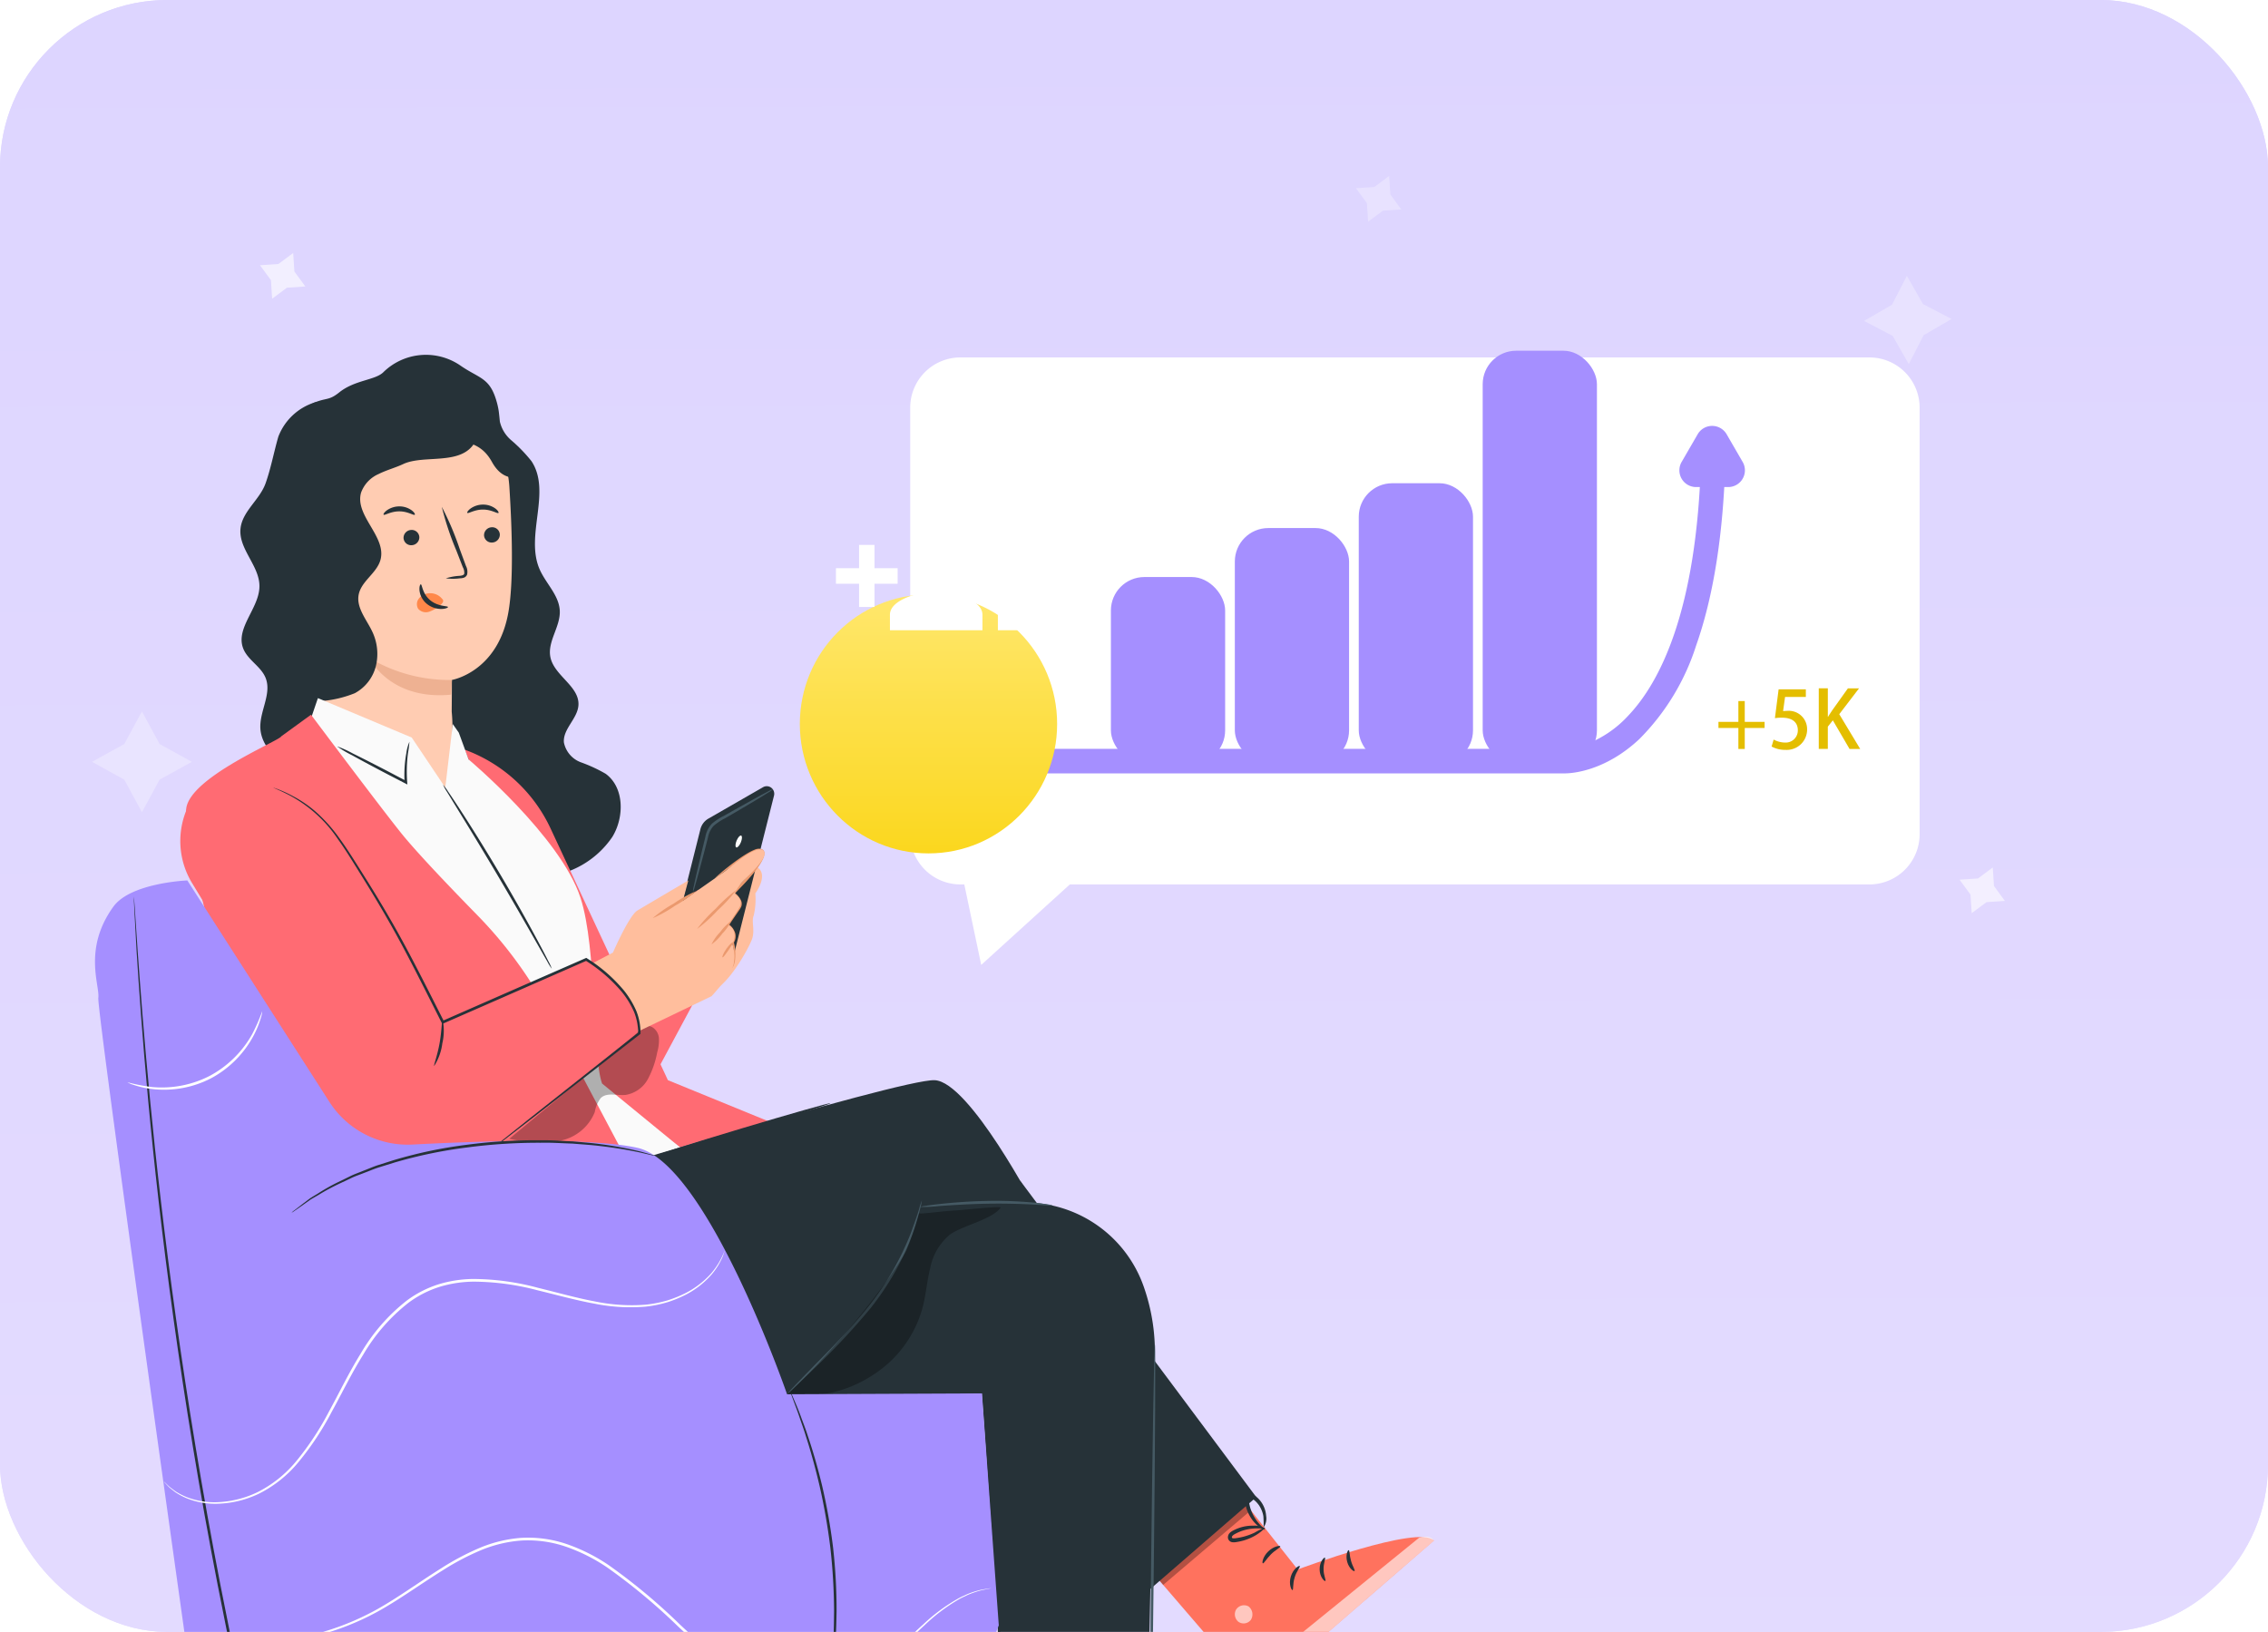 <svg xmlns="http://www.w3.org/2000/svg" xmlns:xlink="http://www.w3.org/1999/xlink" width="271" height="195" viewBox="0 0 271 195">
  <defs>
    <linearGradient id="linear-gradient" x1="1.038" y1="1.243" x2="1.034" y2="-0.022" gradientUnits="objectBoundingBox">
      <stop offset="0" stop-color="#e5dcff"/>
      <stop offset="1" stop-color="#ddd5ff"/>
    </linearGradient>
    <clipPath id="clip-path">
      <rect id="矩形_3629" data-name="矩形 3629" width="271" height="195" rx="20" transform="translate(30 6736)" fill="url(#linear-gradient)"/>
    </clipPath>
    <clipPath id="clip-path-2">
      <rect id="矩形_3633" data-name="矩形 3633" width="163.824" height="154.78" transform="translate(0 0)" fill="none"/>
    </clipPath>
    <filter id="联合_118" x="84.761" y="18.707" width="168.614" height="120.589" filterUnits="userSpaceOnUse">
      <feOffset dy="8" input="SourceAlpha"/>
      <feGaussianBlur stdDeviation="8" result="blur"/>
      <feFlood flood-color="#4e00b5" flood-opacity="0.302"/>
      <feComposite operator="in" in2="blur"/>
      <feComposite in="SourceGraphic"/>
    </filter>
    <linearGradient id="linear-gradient-4" x1="0.5" x2="0.5" y2="1" gradientUnits="objectBoundingBox">
      <stop offset="0" stop-color="#ffe76d"/>
      <stop offset="1" stop-color="#fbd71e"/>
    </linearGradient>
    <filter id="椭圆_1555" x="59.571" y="35.036" width="102.744" height="102.938" filterUnits="userSpaceOnUse">
      <feOffset dy="16" input="SourceAlpha"/>
      <feGaussianBlur stdDeviation="12" result="blur-2"/>
      <feFlood flood-color="#ebcf72" flood-opacity="0.388"/>
      <feComposite operator="in" in2="blur-2"/>
      <feComposite in="SourceGraphic"/>
    </filter>
    <filter id="路径_2296" x="-7.003" y="67.013" width="47.94" height="48.042" filterUnits="userSpaceOnUse">
      <feOffset dy="6" input="SourceAlpha"/>
      <feGaussianBlur stdDeviation="6" result="blur-3"/>
      <feFlood flood-color="#3493c4"/>
      <feComposite operator="in" in2="blur-3"/>
      <feComposite in="SourceGraphic"/>
    </filter>
    <filter id="路径_2297" x="13.071" y="12.232" width="41.415" height="41.461" filterUnits="userSpaceOnUse">
      <feOffset dy="6" input="SourceAlpha"/>
      <feGaussianBlur stdDeviation="6" result="blur-4"/>
      <feFlood flood-color="#3493c4"/>
      <feComposite operator="in" in2="blur-4"/>
      <feComposite in="SourceGraphic"/>
    </filter>
    <filter id="路径_2298" x="216.152" y="85.66" width="41.415" height="41.461" filterUnits="userSpaceOnUse">
      <feOffset dy="6" input="SourceAlpha"/>
      <feGaussianBlur stdDeviation="6" result="blur-5"/>
      <feFlood flood-color="#3493c4"/>
      <feComposite operator="in" in2="blur-5"/>
      <feComposite in="SourceGraphic"/>
    </filter>
    <filter id="路径_2299" x="144.024" y="3.028" width="41.415" height="41.461" filterUnits="userSpaceOnUse">
      <feOffset dy="6" input="SourceAlpha"/>
      <feGaussianBlur stdDeviation="6" result="blur-6"/>
      <feFlood flood-color="#3493c4"/>
      <feComposite operator="in" in2="blur-6"/>
      <feComposite in="SourceGraphic"/>
    </filter>
    <filter id="路径_2300" x="204.738" y="14.962" width="46.453" height="46.542" filterUnits="userSpaceOnUse">
      <feOffset dy="6" input="SourceAlpha"/>
      <feGaussianBlur stdDeviation="6" result="blur-7"/>
      <feFlood flood-color="#3493c4"/>
      <feComposite operator="in" in2="blur-7"/>
      <feComposite in="SourceGraphic"/>
    </filter>
  </defs>
  <g id="pic03" transform="translate(-30 -6736)">
    <g id="蒙版组_144" data-name="蒙版组 144" clip-path="url(#clip-path)">
      <rect id="矩形_3628" data-name="矩形 3628" width="271" height="195" rx="20" transform="translate(30 6736)" fill="url(#linear-gradient)"/>
      <rect id="矩形_3630" data-name="矩形 3630" width="271" height="195" rx="20" transform="translate(30 6736)" fill="url(#linear-gradient)"/>
      <g id="蒙版组_145" data-name="蒙版组 145" transform="translate(39.347 6776.22)" clip-path="url(#clip-path-2)">
        <rect id="矩形_3631" data-name="矩形 3631" width="163.824" height="154.78" transform="translate(0 0)" fill="none"/>
        <g id="组_7869" data-name="组 7869" transform="translate(2.005 2.182)">
          <g id="组_7700" data-name="组 7700" transform="translate(17.37 0)">
            <g id="组_7618" data-name="组 7618" transform="translate(0 2.984)">
              <path id="路径_28754" data-name="路径 28754" d="M-249.76,225.047a17.923,17.923,0,0,0-2.954-1.365,3.2,3.2,0,0,1-2.026-2.376c-.133-1.611,1.633-2.83,1.737-4.444.145-2.274-2.906-3.518-3.352-5.752-.371-1.855,1.192-3.606,1.124-5.5s-1.687-3.3-2.429-5.035c-1.723-4.027,1.456-9.221-.951-12.873a18.014,18.014,0,0,0-2.445-2.524,4.16,4.16,0,0,1-1.444-3.1l-4.521-2.072c-1.514-2.333-4.947-2.424-7.53-1.428s-4.849,2.787-7.534,3.455c-1.3.324-1.115-1.623-2.429-1.353a6.86,6.86,0,0,0-4.346,4.086c-.528,1.814-.895,3.819-1.534,5.6-.705,1.964-2.794,3.337-2.99,5.416-.228,2.428,2.26,4.4,2.264,6.843.005,2.623-2.867,4.967-1.952,7.423.523,1.4,2.129,2.156,2.687,3.545.772,1.919-.762,4.023-.621,6.089.139,2.039,1.837,3.575,3.448,4.817a72.346,72.346,0,0,0,20.307,11.254,23.78,23.78,0,0,0,9.857,1.632,10.967,10.967,0,0,0,8.452-4.805C-247.5,230.206-247.522,226.669-249.76,225.047Z" transform="translate(293.398 -177.979)" fill="#263238"/>
            </g>
            <g id="组_7619" data-name="组 7619" transform="translate(4.122)">
              <path id="路径_28755" data-name="路径 28755" d="M-260.216,179.2c-.82-3.294-2.076-3.031-4.457-4.692a7.267,7.267,0,0,0-9.157.8c-.964.985-3.419.924-5.3,2.438-1.213.974-1.474.617-2.916,1.189s-4.084,4.625-4.04,6.188l-.722,6.852c.059,1.606,2.1,2.508,3.609,1.986a6.788,6.788,0,0,0,3.3-3.335,11.163,11.163,0,0,1,2.846-3.819c2.16-1.532,5.089-1.005,7.676-.472s5.58.915,7.6-.8C-260.04,184.059-259.662,181.427-260.216,179.2Z" transform="translate(286.811 -173.252)" fill="#263238"/>
            </g>
            <g id="组_7621" data-name="组 7621" transform="translate(8.433 6.255)">
              <g id="组_7620" data-name="组 7620">
                <path id="路径_28756" data-name="路径 28756" d="M-256.216,192.638c-.289-4.461-3.231-9.928-7.637-9.447l-13.754,3.539a2.608,2.608,0,0,0-2.314,2.658l1.546,33.468-.1.021s5.6,11.962,14.69,9.079c1.8-.572.167-5.084.524-7.13l.093.012c0-.243.007-.47.01-.7a22.091,22.091,0,0,0,.054-4.6h0c.026-2.7.022-3.811.024-3.785,0,0,5.649-.959,6.8-8.4C-255.7,203.657-255.9,197.594-256.216,192.638Z" transform="translate(279.923 -183.161)" fill="#ffccb2"/>
              </g>
            </g>
            <g id="组_7630" data-name="组 7630" transform="translate(29.115 20.602)">
              <g id="组_7629" data-name="组 7629">
                <g id="组_7628" data-name="组 7628">
                  <g id="组_7627" data-name="组 7627">
                    <g id="组_7626" data-name="组 7626">
                      <g id="组_7625" data-name="组 7625">
                        <g id="组_7624" data-name="组 7624">
                          <g id="组_7623" data-name="组 7623">
                            <g id="组_7622" data-name="组 7622">
                              <path id="路径_28757" data-name="路径 28757" d="M-244.988,206.752a.95.95,0,0,1-.909.964.908.908,0,0,1-.977-.858.951.951,0,0,1,.909-.965A.908.908,0,0,1-244.988,206.752Z" transform="translate(246.875 -205.892)" fill="#263238"/>
                            </g>
                          </g>
                        </g>
                      </g>
                    </g>
                  </g>
                </g>
              </g>
            </g>
            <g id="组_7640" data-name="组 7640" transform="translate(27.104 17.89)">
              <g id="组_7639" data-name="组 7639">
                <g id="组_7638" data-name="组 7638">
                  <g id="组_7637" data-name="组 7637">
                    <g id="组_7636" data-name="组 7636">
                      <g id="组_7635" data-name="组 7635">
                        <g id="组_7634" data-name="组 7634">
                          <g id="组_7633" data-name="组 7633">
                            <g id="组_7632" data-name="组 7632">
                              <g id="组_7631" data-name="组 7631">
                                <path id="路径_28758" data-name="路径 28758" d="M-246.35,202.594c-.117.124-.834-.408-1.852-.4-1.016-.01-1.762.519-1.873.394-.054-.056.065-.28.389-.52a2.584,2.584,0,0,1,1.5-.47,2.481,2.481,0,0,1,1.474.477C-246.4,202.313-246.292,202.538-246.35,202.594Z" transform="translate(250.087 -201.595)" fill="#263238"/>
                              </g>
                            </g>
                          </g>
                        </g>
                      </g>
                    </g>
                  </g>
                </g>
              </g>
            </g>
            <g id="组_7660" data-name="组 7660" transform="translate(17.103 18.104)">
              <g id="组_7649" data-name="组 7649" transform="translate(2.394 2.817)">
                <g id="组_7648" data-name="组 7648">
                  <g id="组_7647" data-name="组 7647">
                    <g id="组_7646" data-name="组 7646">
                      <g id="组_7645" data-name="组 7645">
                        <g id="组_7644" data-name="组 7644">
                          <g id="组_7643" data-name="组 7643">
                            <g id="组_7642" data-name="组 7642">
                              <g id="组_7641" data-name="组 7641">
                                <path id="路径_28759" data-name="路径 28759" d="M-260.356,207.257a.95.95,0,0,1-.91.964.907.907,0,0,1-.976-.858.95.95,0,0,1,.909-.964A.908.908,0,0,1-260.356,207.257Z" transform="translate(262.243 -206.397)" fill="#263238"/>
                              </g>
                            </g>
                          </g>
                        </g>
                      </g>
                    </g>
                  </g>
                </g>
              </g>
              <g id="组_7659" data-name="组 7659">
                <g id="组_7658" data-name="组 7658">
                  <g id="组_7657" data-name="组 7657">
                    <g id="组_7656" data-name="组 7656">
                      <g id="组_7655" data-name="组 7655">
                        <g id="组_7654" data-name="组 7654">
                          <g id="组_7653" data-name="组 7653">
                            <g id="组_7652" data-name="组 7652">
                              <g id="组_7651" data-name="组 7651">
                                <g id="组_7650" data-name="组 7650">
                                  <path id="路径_28760" data-name="路径 28760" d="M-262.331,202.933c-.117.124-.836-.408-1.852-.4-1.016-.01-1.762.519-1.873.395-.054-.056.064-.28.389-.52a2.579,2.579,0,0,1,1.5-.47,2.475,2.475,0,0,1,1.474.477C-262.38,202.652-262.273,202.876-262.331,202.933Z" transform="translate(266.068 -201.934)" fill="#263238"/>
                                </g>
                              </g>
                            </g>
                          </g>
                        </g>
                      </g>
                    </g>
                  </g>
                </g>
              </g>
            </g>
            <g id="组_7670" data-name="组 7670" transform="translate(24.055 18.155)">
              <g id="组_7669" data-name="组 7669">
                <g id="组_7668" data-name="组 7668">
                  <g id="组_7667" data-name="组 7667">
                    <g id="组_7666" data-name="组 7666">
                      <g id="组_7665" data-name="组 7665">
                        <g id="组_7664" data-name="组 7664">
                          <g id="组_7663" data-name="组 7663">
                            <g id="组_7662" data-name="组 7662">
                              <g id="组_7661" data-name="组 7661">
                                <path id="路径_28761" data-name="路径 28761" d="M-254.465,210.565a6.719,6.719,0,0,1,1.652-.3c.26-.028.506-.08.549-.259a1.342,1.342,0,0,0-.175-.776l-.772-1.993a34.514,34.514,0,0,1-1.737-5.216,34.505,34.505,0,0,1,2.149,5.062q.388,1.05.74,2.005a1.524,1.524,0,0,1,.137,1.028.653.653,0,0,1-.426.384,1.722,1.722,0,0,1-.441.063A6.567,6.567,0,0,1-254.465,210.565Z" transform="translate(254.96 -202.015)" fill="#263238"/>
                              </g>
                            </g>
                          </g>
                        </g>
                      </g>
                    </g>
                  </g>
                </g>
              </g>
            </g>
            <g id="组_7679" data-name="组 7679" transform="translate(15.4 36.213)">
              <g id="组_7678" data-name="组 7678">
                <g id="组_7677" data-name="组 7677">
                  <g id="组_7676" data-name="组 7676">
                    <g id="组_7675" data-name="组 7675">
                      <g id="组_7674" data-name="组 7674">
                        <g id="组_7673" data-name="组 7673">
                          <g id="组_7672" data-name="组 7672">
                            <g id="组_7671" data-name="组 7671">
                              <path id="路径_28762" data-name="路径 28762" d="M-258.91,233.258a18.622,18.622,0,0,1-9.88-2.635s2.407,5.1,9.784,4.391Z" transform="translate(268.79 -230.623)" fill="#eeb192"/>
                            </g>
                          </g>
                        </g>
                      </g>
                    </g>
                  </g>
                </g>
              </g>
            </g>
            <g id="组_7688" data-name="组 7688" transform="translate(21.092 28.485)">
              <g id="组_7687" data-name="组 7687">
                <g id="组_7686" data-name="组 7686">
                  <g id="组_7685" data-name="组 7685">
                    <g id="组_7684" data-name="组 7684">
                      <g id="组_7683" data-name="组 7683">
                        <g id="组_7682" data-name="组 7682">
                          <g id="组_7681" data-name="组 7681">
                            <g id="组_7680" data-name="组 7680">
                              <path id="路径_28763" data-name="路径 28763" d="M-256.661,219.074a1.826,1.826,0,0,0-1.645-.683,1.667,1.667,0,0,0-1.155.628,1.078,1.078,0,0,0-.078,1.223,1.224,1.224,0,0,0,1.335.337,3.843,3.843,0,0,0,1.3-.786,1.132,1.132,0,0,0,.29-.3.345.345,0,0,0,0-.382" transform="translate(259.695 -218.38)" fill="#ff884a"/>
                            </g>
                          </g>
                        </g>
                      </g>
                    </g>
                  </g>
                </g>
              </g>
            </g>
            <g id="组_7698" data-name="组 7698" transform="translate(21.393 27.421)">
              <g id="组_7697" data-name="组 7697">
                <g id="组_7696" data-name="组 7696">
                  <g id="组_7695" data-name="组 7695">
                    <g id="组_7694" data-name="组 7694">
                      <g id="组_7693" data-name="组 7693">
                        <g id="组_7692" data-name="组 7692">
                          <g id="组_7691" data-name="组 7691">
                            <g id="组_7690" data-name="组 7690">
                              <g id="组_7689" data-name="组 7689">
                                <path id="路径_28764" data-name="路径 28764" d="M-259.049,216.695c.165-.01.17,1.1,1.117,1.892s2.123.663,2.132.819c.016.07-.262.217-.758.232a2.734,2.734,0,0,1-1.779-.62,2.424,2.424,0,0,1-.866-1.587C-259.247,216.965-259.125,216.689-259.049,216.695Z" transform="translate(259.213 -216.695)" fill="#263238"/>
                              </g>
                            </g>
                          </g>
                        </g>
                      </g>
                    </g>
                  </g>
                </g>
              </g>
            </g>
            <g id="组_7699" data-name="组 7699" transform="translate(4.538 3.575)">
              <path id="路径_28765" data-name="路径 28765" d="M-262.057,182.351l-4.992-3.435a46.957,46.957,0,0,0-12.4,3.193,10.353,10.353,0,0,0-4.276,2.765c-1.493,1.839-1.73,4.374-1.9,6.744-.646,9.023-1.182,18.317,1.635,26.906a4.73,4.73,0,0,1,3.262-1.838,13.54,13.54,0,0,0,3.722-.917,5.1,5.1,0,0,0,2.518-3.256,6.178,6.178,0,0,0-.456-4.143c-.683-1.43-1.9-2.81-1.606-4.369.312-1.632,2.171-2.567,2.607-4.169.753-2.77-3.1-5.258-2.322-8.02a3.869,3.869,0,0,1,2.113-2.237c.941-.473,1.973-.737,2.926-1.184C-268.052,186.9-261.7,189.588-262.057,182.351Z" transform="translate(286.146 -178.916)" fill="#263238"/>
            </g>
          </g>
          <g id="组_7734" data-name="组 7734" transform="translate(10.195 41.018)">
            <g id="组_7709" data-name="组 7709" transform="translate(47.205 10.526)">
              <g id="组_7701" data-name="组 7701" transform="translate(12.825 9.532)">
                <path id="路径_28766" data-name="路径 28766" d="M-200.318,270.012l-8.623,13.536a3.454,3.454,0,0,0,3.033,1.516c2.073-.088,4.928-5.315,5.269-6.373s-.123-2.076.188-2.779a8.625,8.625,0,0,0,.186-2.64C-200.312,273.383-198.4,270.806-200.318,270.012Z" transform="translate(208.941 -270.012)" fill="#ffbe9d"/>
              </g>
              <g id="组_7702" data-name="组 7702" transform="translate(10.443)">
                <path id="路径_28767" data-name="路径 28767" d="M-212.746,277.97l4.493-17.917a2.037,2.037,0,0,1,.958-1.27l6.529-3.754a.89.89,0,0,1,1.168.255h0a.909.909,0,0,1,.143.752l-4.758,18.86Z" transform="translate(212.746 -254.911)" fill="#263238"/>
              </g>
              <g id="组_7703" data-name="组 7703" transform="translate(0 12.379)">
                <path id="路径_28768" data-name="路径 28768" d="M-221.257,299.09l10.434-19.434-3.928-5.134-14.682,11.239,3.845,10.68Z" transform="translate(229.434 -274.522)" fill="#ff6b73"/>
              </g>
              <g id="组_7705" data-name="组 7705" transform="translate(16.709 7.457)">
                <g id="组_7704" data-name="组 7704">
                  <path id="路径_28769" data-name="路径 28769" d="M-200.707,280.994a4.647,4.647,0,0,0,.2-.8,6.037,6.037,0,0,0-.218-2.244l-.013-.046.024-.042a1.214,1.214,0,0,0,.121-1,1.911,1.911,0,0,0-.728-.915l-.115-.081.078-.117,1.181-1.779a2.548,2.548,0,0,0,.275-.46.66.66,0,0,0-.034-.467,2.21,2.21,0,0,0-.732-.834l-.147-.108.118-.136c.321-.369.676-.734,1.036-1.107a23.855,23.855,0,0,0,1.72-2,6.5,6.5,0,0,0,.638-1.031,1.593,1.593,0,0,0,.157-.514c.014-.165-.065-.257-.159-.276l-.036-.007h0a1.083,1.083,0,0,0-.59.092,5.61,5.61,0,0,0-.6.274c-.383.2-.737.422-1.066.634-.658.427-1.217.831-1.677,1.165l-1.066.788a1.949,1.949,0,0,1-.394.263c-.011-.012.106-.131.335-.336s.573-.5,1.019-.855.994-.78,1.649-1.229c.327-.223.682-.453,1.073-.67a5.763,5.763,0,0,1,.626-.3,1.284,1.284,0,0,1,.785-.1l-.037-.008a.525.525,0,0,1,.437.582,1.845,1.845,0,0,1-.177.63,6.644,6.644,0,0,1-.663,1.094,22.692,22.692,0,0,1-1.739,2.036c-.36.373-.717.738-1.033,1.1l-.028-.244a2.488,2.488,0,0,1,.842.981.979.979,0,0,1,.039.687,2.519,2.519,0,0,1-.312.528l-1.214,1.776-.037-.2a2.147,2.147,0,0,1,.815,1.072,1.444,1.444,0,0,1-.17,1.189l.012-.088a5.675,5.675,0,0,1,.125,2.325,2.255,2.255,0,0,1-.2.6C-200.656,280.938-200.7,281-200.707,280.994Z" transform="translate(202.734 -266.724)" fill="#eb996e"/>
                </g>
              </g>
              <g id="组_7707" data-name="组 7707" transform="translate(14.039 0.371)">
                <g id="组_7706" data-name="组 7706">
                  <path id="路径_28770" data-name="路径 28770" d="M-197.449,255.5a2.548,2.548,0,0,1-.537.382c-.357.228-.878.548-1.526.937l-2.285,1.353-1.356.788a6.7,6.7,0,0,0-1.364.9,2.846,2.846,0,0,0-.686,1.423c-.136.527-.268,1.037-.394,1.526l-.685,2.58c-.2.733-.367,1.326-.489,1.733a2.59,2.59,0,0,1-.223.624,2.619,2.619,0,0,1,.1-.656c.085-.417.218-1.017.389-1.758l.617-2.6c.121-.491.246-1,.376-1.532a3.112,3.112,0,0,1,.768-1.578,6.7,6.7,0,0,1,1.437-.947l1.364-.77,2.317-1.291c.662-.364,1.2-.653,1.576-.846A2.574,2.574,0,0,1-197.449,255.5Z" transform="translate(207 -255.498)" fill="#455a64"/>
                </g>
              </g>
              <g id="组_7708" data-name="组 7708" transform="translate(19.13 5.892)">
                <path id="路径_28771" data-name="路径 28771" d="M-198.731,264.853c-.162.39-.181.754-.042.812s.383-.21.545-.6.181-.754.042-.812S-198.569,264.463-198.731,264.853Z" transform="translate(198.866 -264.245)" fill="#fff"/>
              </g>
            </g>
            <g id="组_7719" data-name="组 7719" transform="translate(0.68)">
              <g id="组_7710" data-name="组 7710" transform="translate(33.298 6.159)">
                <path id="路径_28772" data-name="路径 28772" d="M-250.569,247.993h0a18.226,18.226,0,0,1,10.273,9.44l14.008,30.052,12.065,4.935-10.623,3.088-9.462-7Z" transform="translate(250.569 -247.993)" fill="#ff6b73"/>
              </g>
              <g id="组_7711" data-name="组 7711" transform="translate(14.086)">
                <path id="路径_28773" data-name="路径 28773" d="M-236.332,291.911l-5.083,3.952-25.356-26.307-14.5-26.409,1.676-4.912,11.207,4.708,4.013,5.982.895-7.592.72,1.028,1.17,3.2s11.005,9.234,13.379,16.555c1.982,6.111,1.361,18.737,2.568,22.169Z" transform="translate(281.268 -238.235)" fill="#fafafa"/>
              </g>
              <g id="组_7712" data-name="组 7712" transform="translate(0 1.983)">
                <path id="路径_28774" data-name="路径 28774" d="M-292.4,243.963c-.17.514-10.839,4.837-11.349,8.605s7.668,32.9,7.668,32.9l12.962,11.55h33.286l-10.559-19.94a50.606,50.606,0,0,0-8.544-11.713c-3.125-3.193-6.907-7.145-8.853-9.5-2.11-2.556-11.054-14.489-11.054-14.489Z" transform="translate(303.777 -241.377)" fill="#ff6b73"/>
              </g>
              <g id="组_7714" data-name="组 7714" transform="translate(18.05 5.216)">
                <g id="组_7713" data-name="组 7713">
                  <path id="路径_28775" data-name="路径 28775" d="M-274.934,247.045a12.882,12.882,0,0,1,1.886.853c1.146.565,2.719,1.365,4.447,2.267l1.961,1.033-.225.15a14.455,14.455,0,0,1,.211-3.518,4.907,4.907,0,0,1,.365-1.331,12.838,12.838,0,0,1-.175,1.361,17.327,17.327,0,0,0-.093,3.467l.021.277-.247-.128-1.968-1.018c-1.728-.9-3.284-1.735-4.4-2.352A12.99,12.99,0,0,1-274.934,247.045Z" transform="translate(274.935 -246.498)" fill="#263238"/>
                </g>
              </g>
              <g id="组_7716" data-name="组 7716" transform="translate(30.706 10.343)">
                <g id="组_7715" data-name="组 7715">
                  <path id="路径_28776" data-name="路径 28776" d="M-241.709,276.613a5.907,5.907,0,0,1-.533-.853l-1.358-2.378c-1.141-2.01-2.727-4.781-4.521-7.817s-3.46-5.761-4.67-7.73l-1.428-2.335a5.967,5.967,0,0,1-.491-.878,5.8,5.8,0,0,1,.6.808c.367.532.886,1.311,1.516,2.281,1.261,1.938,2.958,4.647,4.756,7.687s3.351,5.832,4.442,7.872c.546,1.021.979,1.851,1.268,2.43A5.955,5.955,0,0,1-241.709,276.613Z" transform="translate(254.711 -254.62)" fill="#263238"/>
                </g>
              </g>
              <g id="组_7718" data-name="组 7718" transform="translate(37.861 39.164)" opacity="0.3">
                <g id="组_7717" data-name="组 7717">
                  <path id="路径_28777" data-name="路径 28777" d="M-242.559,313.763a16.432,16.432,0,0,0,5.844.291,5.632,5.632,0,0,0,4.421-3.477,3.686,3.686,0,0,1,.722-1.682c.744-.694,1.929-.267,2.939-.36a3.7,3.7,0,0,0,2.68-1.892,11.092,11.092,0,0,0,1.12-3.216,4.958,4.958,0,0,0,.2-1.67,1.666,1.666,0,0,0-.866-1.36c-.762-.347-1.622.157-2.3.65a173.759,173.759,0,0,0-15.477,13.213" transform="translate(243.278 -300.282)"/>
                </g>
              </g>
            </g>
            <g id="组_7720" data-name="组 7720" transform="translate(46.582 18.072)">
              <path id="路径_28778" data-name="路径 28778" d="M-225.318,279.2s1.908-4.418,2.926-5.031,6.078-3.588,6.078-3.588l-.651,2.429,4.946-3.465c.608-.412,4.141-3.65,4.767-2.387.451.91-2.433,3.307-2.82,3.84-.966,1.334-.645,1.211-.645,1.211s1.048.635.522,1.578a21.287,21.287,0,0,1-1.413,2.1s1.377.5.573,2.3a4.853,4.853,0,0,1,.14,2.317c-.227,1.346-2.64,3.906-2.64,3.906l-12.04,5.784-4.855-8.312Z" transform="translate(230.43 -266.866)" fill="#ffbe9d"/>
            </g>
            <g id="组_7721" data-name="组 7721" transform="translate(0 8.583)">
              <path id="路径_28779" data-name="路径 28779" d="M-281.208,265.349l7.72,16.626,17.122-7.5s7.107,4.182,6.122,8.751L-265.67,296a13.733,13.733,0,0,1-10.449,3.064h0a13.8,13.8,0,0,1-9.867-6.179l-11.167-17.14-6.243-10.292a9.68,9.68,0,0,1,.262-10.653,7.758,7.758,0,0,1,2.206-2.087C-298.142,251-289.858,250.263-281.208,265.349Z" transform="translate(304.863 -251.833)" fill="#ff6b73"/>
            </g>
            <g id="组_7723" data-name="组 7723" transform="translate(56.44 23.054)">
              <g id="组_7722" data-name="组 7722">
                <path id="路径_28780" data-name="路径 28780" d="M-209.486,274.764A15.338,15.338,0,0,1-212,276.51,15.362,15.362,0,0,1-214.676,278a15.353,15.353,0,0,1,2.515-1.747A15.372,15.372,0,0,1-209.486,274.764Z" transform="translate(214.677 -274.759)" fill="#eb996e"/>
              </g>
            </g>
            <g id="组_7725" data-name="组 7725" transform="translate(61.743 22.905)">
              <g id="组_7724" data-name="组 7724">
                <path id="路径_28781" data-name="路径 28781" d="M-201.492,274.525a18.139,18.139,0,0,1-2.247,2.447A18.194,18.194,0,0,1-206.2,279.2a18.134,18.134,0,0,1,2.248-2.448A18.055,18.055,0,0,1-201.492,274.525Z" transform="translate(206.204 -274.523)" fill="#eb996e"/>
              </g>
            </g>
            <g id="组_7727" data-name="组 7727" transform="translate(63.464 26.649)">
              <g id="组_7726" data-name="组 7726">
                <path id="路径_28782" data-name="路径 28782" d="M-201.108,280.458a5.525,5.525,0,0,1-1.054,1.486,5.507,5.507,0,0,1-1.286,1.286,5.5,5.5,0,0,1,1.055-1.486A5.511,5.511,0,0,1-201.108,280.458Z" transform="translate(203.454 -280.454)" fill="#eb996e"/>
              </g>
            </g>
            <g id="组_7729" data-name="组 7729" transform="translate(64.769 29.171)">
              <g id="组_7728" data-name="组 7728">
                <path id="路径_28783" data-name="路径 28783" d="M-200.107,284.457c.064.057-.2.466-.54.956s-.63.882-.705.841.1-.512.456-1.017S-200.169,284.4-200.107,284.457Z" transform="translate(201.369 -284.45)" fill="#eb996e"/>
              </g>
            </g>
            <g id="组_7731" data-name="组 7731" transform="translate(11.11 10.69)">
              <g id="组_7730" data-name="组 7730">
                <path id="路径_28784" data-name="路径 28784" d="M-261.66,298.884s.024-.029.078-.076l.246-.207.97-.79,3.7-2.957,13.2-10.439-.055.108a6.692,6.692,0,0,0-.485-2.546,10.62,10.62,0,0,0-1.421-2.34,18.155,18.155,0,0,0-4.379-3.795l.143.008-8.865,3.889-8.256,3.614-.138.06-.068-.134c-2.274-4.509-4.368-8.753-6.5-12.439-1.055-1.848-2.1-3.563-3.09-5.155s-1.89-3.075-2.809-4.35a16.009,16.009,0,0,0-5.334-4.989c-.37-.221-.713-.389-1.011-.534s-.549-.265-.757-.353l-.469-.209a.725.725,0,0,1-.156-.08,14.3,14.3,0,0,1,2.447,1.077,14.09,14.09,0,0,1,2.613,1.8,18.491,18.491,0,0,1,2.833,3.164c.937,1.276,1.852,2.756,2.85,4.34s2.057,3.3,3.122,5.147c2.152,3.684,4.263,7.93,6.542,12.433l-.206-.074,8.254-3.621,8.869-3.882.077-.033.067.042a18.382,18.382,0,0,1,4.455,3.879,10.871,10.871,0,0,1,1.458,2.42,6.983,6.983,0,0,1,.5,2.671v.066l-.055.042-13.272,10.345-3.751,2.894-1,.754-.259.189A.379.379,0,0,1-261.66,298.884Z" transform="translate(287.111 -255.171)" fill="#263238"/>
              </g>
            </g>
            <g id="组_7733" data-name="组 7733" transform="translate(30.324 38.37)">
              <g id="组_7732" data-name="组 7732">
                <path id="路径_28785" data-name="路径 28785" d="M-256.4,304.606c-.09-.039.384-1.225.653-2.763s.25-2.815.347-2.819a6.5,6.5,0,0,1-.027,2.878A6.486,6.486,0,0,1-256.4,304.606Z" transform="translate(256.409 -299.024)" fill="#263238"/>
              </g>
            </g>
          </g>
          <g id="组_7868" data-name="组 7868" transform="translate(0 62.803)">
            <g id="组_7783" data-name="组 7783" transform="translate(124.147 71.004)">
              <g id="组_7768" data-name="组 7768" transform="translate(0)">
                <g id="组_7738" data-name="组 7738">
                  <g id="组_7737" data-name="组 7737">
                    <g id="组_7736" data-name="组 7736">
                      <g id="组_7735" data-name="组 7735">
                        <path id="路径_28786" data-name="路径 28786" d="M-112.187,385.239l8.967,11.33s14.43-5.387,16.289-3.456l-21.156,18.325-14.691-17.075Z" transform="translate(122.778 -385.239)" fill="#ff725e"/>
                      </g>
                    </g>
                  </g>
                </g>
                <g id="组_7743" data-name="组 7743" transform="translate(12.051 15.614)" opacity="0.6">
                  <g id="组_7742" data-name="组 7742">
                    <g id="组_7741" data-name="组 7741">
                      <g id="组_7740" data-name="组 7740">
                        <g id="组_7739" data-name="组 7739">
                          <path id="路径_28787" data-name="路径 28787" d="M-103.344,410.434a1.155,1.155,0,0,0,.249,1.512,1.089,1.089,0,0,0,1.488-.236,1.219,1.219,0,0,0-.272-1.6,1.13,1.13,0,0,0-1.521.419" transform="translate(103.522 -409.976)" fill="#fff"/>
                        </g>
                      </g>
                    </g>
                  </g>
                </g>
                <g id="组_7747" data-name="组 7747" transform="translate(13.276 7.408)" opacity="0.6">
                  <g id="组_7746" data-name="组 7746">
                    <g id="组_7745" data-name="组 7745">
                      <g id="组_7744" data-name="组 7744">
                        <path id="路径_28788" data-name="路径 28788" d="M-100.15,415.766l-1.414-1.779,20.814-16.9s1.294-.4,1.757.359Z" transform="translate(101.564 -396.975)" fill="#fff"/>
                      </g>
                    </g>
                  </g>
                </g>
                <g id="组_7752" data-name="组 7752" transform="translate(18.635 10.906)">
                  <g id="组_7751" data-name="组 7751">
                    <g id="组_7750" data-name="组 7750">
                      <g id="组_7749" data-name="组 7749">
                        <g id="组_7748" data-name="组 7748">
                          <path id="路径_28789" data-name="路径 28789" d="M-91.828,402.535c.086.107-.391.6-.614,1.377-.243.769-.121,1.447-.251,1.488-.113.063-.489-.694-.2-1.628S-91.887,402.42-91.828,402.535Z" transform="translate(93.001 -402.516)" fill="#263238"/>
                        </g>
                      </g>
                    </g>
                  </g>
                </g>
                <g id="组_7757" data-name="组 7757" transform="translate(22.179 9.917)">
                  <g id="组_7756" data-name="组 7756">
                    <g id="组_7755" data-name="组 7755">
                      <g id="组_7754" data-name="组 7754">
                        <g id="组_7753" data-name="组 7753">
                          <path id="路径_28790" data-name="路径 28790" d="M-86.7,400.961c.11.081-.187.646-.163,1.391,0,.745.32,1.3.213,1.383-.083.1-.675-.448-.687-1.374S-86.789,400.864-86.7,400.961Z" transform="translate(87.339 -400.95)" fill="#263238"/>
                        </g>
                      </g>
                    </g>
                  </g>
                </g>
                <g id="组_7762" data-name="组 7762" transform="translate(25.391 9.022)">
                  <g id="组_7761" data-name="组 7761">
                    <g id="组_7760" data-name="组 7760">
                      <g id="组_7759" data-name="组 7759">
                        <g id="组_7758" data-name="组 7758">
                          <path id="路径_28791" data-name="路径 28791" d="M-81.24,402.026c-.075.1-.662-.293-.882-1.093s.069-1.446.186-1.4.078.613.27,1.267C-81.491,401.461-81.146,401.927-81.24,402.026Z" transform="translate(82.206 -399.533)" fill="#263238"/>
                        </g>
                      </g>
                    </g>
                  </g>
                </g>
                <g id="组_7767" data-name="组 7767" transform="translate(15.351 8.522)">
                  <g id="组_7766" data-name="组 7766">
                    <g id="组_7765" data-name="组 7765">
                      <g id="组_7764" data-name="组 7764">
                        <g id="组_7763" data-name="组 7763">
                          <path id="路径_28792" data-name="路径 28792" d="M-96.119,398.789c.038.132-.559.4-1.108.945s-.847,1.125-.977,1.083c-.124-.024-.009-.794.648-1.427S-96.138,398.663-96.119,398.789Z" transform="translate(98.248 -398.74)" fill="#263238"/>
                        </g>
                      </g>
                    </g>
                  </g>
                </g>
              </g>
              <g id="组_7772" data-name="组 7772" transform="translate(1.969 2.246)" opacity="0.3">
                <g id="组_7771" data-name="组 7771">
                  <g id="组_7770" data-name="组 7770">
                    <g id="组_7769" data-name="组 7769">
                      <path id="路径_28793" data-name="路径 28793" d="M-109.237,388.8l1.6,2.017-10.479,8.911-1.516-1.753Z" transform="translate(119.631 -388.797)"/>
                    </g>
                  </g>
                </g>
              </g>
              <g id="组_7777" data-name="组 7777" transform="translate(11.221 6.098)">
                <g id="组_7776" data-name="组 7776">
                  <g id="组_7775" data-name="组 7775">
                    <g id="组_7774" data-name="组 7774">
                      <g id="组_7773" data-name="组 7773">
                        <path id="路径_28794" data-name="路径 28794" d="M-100.439,395.12c.038.042-.316.46-1.065.913a6.246,6.246,0,0,1-1.4.617,6.515,6.515,0,0,1-.886.2,1.72,1.72,0,0,1-.534.026.6.6,0,0,1-.519-.514.757.757,0,0,1,.25-.63,1.845,1.845,0,0,1,.445-.289,4.972,4.972,0,0,1,.852-.342,4.886,4.886,0,0,1,1.528-.2,2.307,2.307,0,0,1,1.362.328c-.018.074-.534-.045-1.356.009a5.55,5.55,0,0,0-1.4.282,5.185,5.185,0,0,0-.77.338c-.275.135-.466.3-.438.449.012.056.022.074.125.1a1.347,1.347,0,0,0,.391-.02,7.106,7.106,0,0,0,.835-.162,7.643,7.643,0,0,0,1.361-.491A9.746,9.746,0,0,1-100.439,395.12Z" transform="translate(104.848 -394.9)" fill="#263238"/>
                      </g>
                    </g>
                  </g>
                </g>
              </g>
              <g id="组_7782" data-name="组 7782" transform="translate(13.278 2.343)">
                <g id="组_7781" data-name="组 7781">
                  <g id="组_7780" data-name="组 7780">
                    <g id="组_7779" data-name="组 7779">
                      <g id="组_7778" data-name="组 7778">
                        <path id="路径_28795" data-name="路径 28795" d="M-99.217,393.192c-.023.047-.546-.148-1.158-.79a4.594,4.594,0,0,1-.852-1.3,4.674,4.674,0,0,1-.282-.882,1.173,1.173,0,0,1,.217-1.125.649.649,0,0,1,.7-.085,1.894,1.894,0,0,1,.442.3,3.124,3.124,0,0,1,.613.719,3.258,3.258,0,0,1,.488,1.5,1.824,1.824,0,0,1-.306,1.381,11.823,11.823,0,0,0-.026-1.341,3.265,3.265,0,0,0-.52-1.295,2.9,2.9,0,0,0-.545-.6c-.227-.2-.466-.309-.531-.212a.809.809,0,0,0-.073.671,4.715,4.715,0,0,0,.23.807,5.082,5.082,0,0,0,.7,1.244C-99.617,392.833-99.174,393.128-99.217,393.192Z" transform="translate(101.561 -388.95)" fill="#263238"/>
                      </g>
                    </g>
                  </g>
                </g>
              </g>
            </g>
            <g id="组_7832" data-name="组 7832" transform="translate(110.742 105.863)">
              <g id="组_7817" data-name="组 7817">
                <g id="组_7787" data-name="组 7787">
                  <g id="组_7786" data-name="组 7786">
                    <g id="组_7785" data-name="组 7785">
                      <g id="组_7784" data-name="组 7784">
                        <path id="路径_28796" data-name="路径 28796" d="M-129.948,440.532l-.557,14.823s14.751,5.549,14.913,8.3l-28.535-.057-.071-23.132Z" transform="translate(144.199 -440.465)" fill="#ff725e"/>
                      </g>
                    </g>
                  </g>
                </g>
                <g id="组_7792" data-name="组 7792" transform="translate(4.04 13.577)" opacity="0.6">
                  <g id="组_7791" data-name="组 7791">
                    <g id="组_7790" data-name="组 7790">
                      <g id="组_7789" data-name="组 7789">
                        <g id="组_7788" data-name="组 7788">
                          <path id="路径_28797" data-name="路径 28797" d="M-136.911,462.023a1.177,1.177,0,0,0-.809,1.34,1.12,1.12,0,0,0,1.31.82,1.242,1.242,0,0,0,.849-1.423,1.16,1.16,0,0,0-1.456-.7" transform="translate(137.744 -461.975)" fill="#fff"/>
                        </g>
                      </g>
                    </g>
                  </g>
                </g>
                <g id="组_7796" data-name="组 7796" transform="translate(0.071 20.8)" opacity="0.6">
                  <g id="组_7795" data-name="组 7795">
                    <g id="组_7794" data-name="组 7794">
                      <g id="组_7793" data-name="组 7793">
                        <path id="路径_28798" data-name="路径 28798" d="M-144.085,475.75l.083-2.332,27.328.927s1.269.56,1.124,1.462Z" transform="translate(144.085 -473.418)" fill="#fff"/>
                      </g>
                    </g>
                  </g>
                </g>
                <g id="组_7801" data-name="组 7801" transform="translate(11.552 14.614)">
                  <g id="组_7800" data-name="组 7800">
                    <g id="组_7799" data-name="组 7799">
                      <g id="组_7798" data-name="组 7798">
                        <g id="组_7797" data-name="组 7797">
                          <path id="路径_28799" data-name="路径 28799" d="M-123.136,463.748c0,.141-.7.2-1.388.653-.7.433-1.053,1.041-1.181.985-.128-.027.081-.867.922-1.4S-123.105,463.619-123.136,463.748Z" transform="translate(125.74 -463.617)" fill="#263238"/>
                        </g>
                      </g>
                    </g>
                  </g>
                </g>
                <g id="组_7806" data-name="组 7806" transform="translate(15.251 15.942)">
                  <g id="组_7805" data-name="组 7805">
                    <g id="组_7804" data-name="组 7804">
                      <g id="组_7803" data-name="组 7803">
                        <g id="组_7802" data-name="组 7802">
                          <path id="路径_28800" data-name="路径 28800" d="M-117.933,465.778c.031.136-.573.374-1.047.968-.492.579-.613,1.221-.751,1.215-.131.022-.226-.8.378-1.528S-117.936,465.644-117.933,465.778Z" transform="translate(119.829 -465.721)" fill="#263238"/>
                        </g>
                      </g>
                    </g>
                  </g>
                </g>
                <g id="组_7811" data-name="组 7811" transform="translate(18.673 17.192)">
                  <g id="组_7810" data-name="组 7810">
                    <g id="组_7809" data-name="组 7809">
                      <g id="组_7808" data-name="组 7808">
                        <g id="组_7807" data-name="组 7807">
                          <path id="路径_28801" data-name="路径 28801" d="M-114.2,470.125c-.126.03-.319-.673.041-1.442s1.011-1.074,1.07-.957c.078.116-.345.528-.631,1.164C-114.016,469.519-114.057,470.111-114.2,470.125Z" transform="translate(114.362 -467.702)" fill="#263238"/>
                        </g>
                      </g>
                    </g>
                  </g>
                </g>
                <g id="组_7816" data-name="组 7816" transform="translate(10.945 10.844)">
                  <g id="组_7815" data-name="组 7815">
                    <g id="组_7814" data-name="组 7814">
                      <g id="组_7813" data-name="组 7813">
                        <g id="组_7812" data-name="组 7812">
                          <path id="路径_28802" data-name="路径 28802" d="M-123.744,458.153c-.059.128-.7-.067-1.485-.015-.789.037-1.4.3-1.474.181-.081-.1.519-.62,1.448-.669S-123.675,458.043-123.744,458.153Z" transform="translate(126.711 -457.646)" fill="#263238"/>
                        </g>
                      </g>
                    </g>
                  </g>
                </g>
              </g>
              <g id="组_7821" data-name="组 7821" transform="translate(0.004 3.003)" opacity="0.3">
                <g id="组_7820" data-name="组 7820">
                  <g id="组_7819" data-name="组 7819">
                    <g id="组_7818" data-name="组 7818">
                      <path id="路径_28803" data-name="路径 28803" d="M-130.06,445.222l-.1,2.642-14.024-.157-.013-2.381Z" transform="translate(144.193 -445.222)"/>
                    </g>
                  </g>
                </g>
              </g>
              <g id="组_7826" data-name="组 7826" transform="translate(9.633 6.034)">
                <g id="组_7825" data-name="组 7825">
                  <g id="组_7824" data-name="组 7824">
                    <g id="组_7823" data-name="组 7823">
                      <g id="组_7822" data-name="组 7822">
                        <path id="路径_28804" data-name="路径 28804" d="M-124.47,452.35a2.653,2.653,0,0,1-1.429-.01,6.382,6.382,0,0,1-1.494-.466,6.683,6.683,0,0,1-.82-.441,1.751,1.751,0,0,1-.431-.34.617.617,0,0,1-.063-.748.764.764,0,0,1,.611-.32,1.876,1.876,0,0,1,.536.076,5.158,5.158,0,0,1,.887.309,5.034,5.034,0,0,1,1.317.875c.66.619.886,1.145.837,1.172-.063.046-.384-.395-1.057-.906a5.685,5.685,0,0,0-1.273-.726,5.247,5.247,0,0,0-.82-.257c-.3-.081-.559-.083-.637.052-.028.052-.032.072.031.162a1.423,1.423,0,0,0,.317.248,7.477,7.477,0,0,0,.754.437,7.911,7.911,0,0,0,1.38.537A9.765,9.765,0,0,1-124.47,452.35Z" transform="translate(128.806 -450.024)" fill="#263238"/>
                      </g>
                    </g>
                  </g>
                </g>
              </g>
              <g id="组_7831" data-name="组 7831" transform="translate(13.408 3.99)">
                <g id="组_7830" data-name="组 7830">
                  <g id="组_7829" data-name="组 7829">
                    <g id="组_7828" data-name="组 7828">
                      <g id="组_7827" data-name="组 7827">
                        <path id="路径_28805" data-name="路径 28805" d="M-122.4,451.356a2.305,2.305,0,0,1-.374-1.392,4.718,4.718,0,0,1,.2-1.578,4.716,4.716,0,0,1,.366-.874,1.182,1.182,0,0,1,.913-.726.667.667,0,0,1,.6.4,1.959,1.959,0,0,1,.146.528,3.233,3.233,0,0,1,0,.971,3.321,3.321,0,0,1-.613,1.488c-.559.745-1.141.911-1.152.864-.046-.071.44-.341.868-1.057A3.332,3.332,0,0,0-121,448.63a2.991,2.991,0,0,0-.024-.833c-.044-.306-.157-.553-.271-.522-.142,0-.384.227-.5.471a4.8,4.8,0,0,0-.355.781,5.2,5.2,0,0,0-.28,1.438C-122.467,450.809-122.319,451.336-122.4,451.356Z" transform="translate(122.775 -446.785)" fill="#263238"/>
                      </g>
                    </g>
                  </g>
                </g>
              </g>
            </g>
            <g id="组_7850" data-name="组 7850" transform="translate(50.734 23.867)">
              <g id="组_7833" data-name="组 7833" transform="translate(59.788 11.975)">
                <path id="路径_28806" data-name="路径 28806" d="M-144.55,329.533l28.239,37.85-13.208,11.443-13.6-17.933Z" transform="translate(144.55 -329.533)" fill="#263238"/>
              </g>
              <g id="组_7834" data-name="组 7834">
                <path id="路径_28807" data-name="路径 28807" d="M-240.085,324.346s45.43-13.959,49.592-13.784,12.06,15.331,12.06,15.331l-12.754-.465c-3.272,8.1-9.318,16.433-16.126,24.834l-26.08-1.224Z" transform="translate(240.085 -310.56)" fill="#263238"/>
              </g>
              <g id="组_7836" data-name="组 7836" transform="translate(16.185 2.752)">
                <g id="组_7835" data-name="组 7835">
                  <path id="路径_28808" data-name="路径 28808" d="M-193.272,314.924c.026.087-4.644,1.564-10.429,3.3s-10.5,3.07-10.523,2.983,4.643-1.564,10.429-3.3S-193.3,314.837-193.272,314.924Z" transform="translate(214.223 -314.92)" fill="#263238"/>
                </g>
              </g>
              <g id="组_7837" data-name="组 7837" transform="translate(31.954 14.624)">
                <path id="路径_28809" data-name="路径 28809" d="M-173.287,333.728h12.755a15.009,15.009,0,0,1,14.15,10.107h0a23.545,23.545,0,0,1,1.287,8.886l-.993,52.337h-17.172l-.308-16.725-2.171-31.8-14.865.634-8.424-.529Z" transform="translate(189.026 -333.728)" fill="#263238"/>
              </g>
              <g id="组_7839" data-name="组 7839" transform="translate(31.953 14.362)">
                <g id="组_7838" data-name="组 7838">
                  <path id="路径_28810" data-name="路径 28810" d="M-172.908,333.314a7.418,7.418,0,0,1-.24,1.106,29.524,29.524,0,0,1-.9,2.952,30.2,30.2,0,0,1-1.894,4.169,33.953,33.953,0,0,1-3.106,4.661,83.333,83.333,0,0,1-6.937,7.4l-2.2,2.135a7.435,7.435,0,0,1-.835.755,7.456,7.456,0,0,1,.745-.845c.494-.531,1.225-1.284,2.131-2.21,1.8-1.861,4.376-4.357,6.845-7.435a33.819,33.819,0,0,0,5.04-8.708c.452-1.213.8-2.2,1-2.9A7.55,7.55,0,0,1-172.908,333.314Z" transform="translate(189.027 -333.314)" fill="#455a64"/>
                </g>
              </g>
              <g id="组_7841" data-name="组 7841" transform="translate(47.867 14.427)">
                <g id="组_7840" data-name="组 7840">
                  <path id="路径_28811" data-name="路径 28811" d="M-147.793,333.966c-.006.05-.889-.033-2.317-.113s-3.4-.142-5.585-.1-4.156.173-5.585.271a18.7,18.7,0,0,1-2.319.119,2.344,2.344,0,0,1,.612-.131c.4-.064.973-.14,1.686-.22,1.427-.157,3.406-.326,5.6-.368a48.13,48.13,0,0,1,5.609.192c.715.068,1.292.144,1.688.21A2.282,2.282,0,0,1-147.793,333.966Z" transform="translate(163.599 -333.417)" fill="#455a64"/>
                </g>
              </g>
              <g id="组_7843" data-name="组 7843" transform="translate(54.962 33.457)">
                <g id="组_7842" data-name="组 7842">
                  <path id="路径_28812" data-name="路径 28812" d="M-149.575,406.5a2.207,2.207,0,0,1-.046-.436c-.018-.319-.041-.735-.069-1.252-.05-1.127-.119-2.69-.2-4.607-.169-3.889-.4-9.261-.771-15.188s-.808-11.288-1.123-15.168c-.155-1.911-.28-3.472-.37-4.6-.036-.516-.065-.932-.087-1.251a2.2,2.2,0,0,1-.008-.438,2.177,2.177,0,0,1,.073.432c.038.318.087.731.148,1.245.116,1.122.277,2.679.473,4.586.375,3.876.848,9.236,1.22,15.168s.566,11.308.676,15.2c.042,1.918.076,3.483.1,4.61,0,.518.006.934.008,1.254A2.23,2.23,0,0,1-149.575,406.5Z" transform="translate(152.262 -363.565)" fill="#263238"/>
                </g>
              </g>
              <g id="组_7845" data-name="组 7845" transform="translate(75.274 31.6)">
                <g id="组_7844" data-name="组 7844">
                  <path id="路径_28813" data-name="路径 28813" d="M-119.166,360.623c.09,0,.029,11.994-.135,26.782s-.372,26.781-.462,26.78-.029-11.99.136-26.784S-119.255,360.622-119.166,360.623Z" transform="translate(119.805 -360.623)" fill="#455a64"/>
                </g>
              </g>
              <g id="组_7847" data-name="组 7847" transform="translate(55.035 29.633)">
                <g id="组_7846" data-name="组 7846">
                  <path id="路径_28814" data-name="路径 28814" d="M-145.278,357.519a29.769,29.769,0,0,0-3.662,1.744,29.883,29.883,0,0,0-3.2,2.5,3.475,3.475,0,0,1,.75-.953,11.928,11.928,0,0,1,2.28-1.831,11.885,11.885,0,0,1,2.65-1.221A3.443,3.443,0,0,1-145.278,357.519Z" transform="translate(152.144 -357.508)" fill="#263238"/>
                </g>
              </g>
              <g id="组_7849" data-name="组 7849" transform="translate(31.954 15.174)" opacity="0.3">
                <g id="组_7848" data-name="组 7848">
                  <path id="路径_28815" data-name="路径 28815" d="M-189.026,356.967a14.8,14.8,0,0,0,10.233-2.292,13.846,13.846,0,0,0,6.007-8.233c.379-1.508.494-3.07.872-4.578a6.925,6.925,0,0,1,2.322-3.961c1.454-1.091,5.03-1.787,6.1-3.247,0-.22-4.24.275-5.663.354-1.549.085-4.147.482-4.094.3a39.561,39.561,0,0,1-1.5,4.465c-3.1,5.357-9.887,13.229-14.277,17.194" transform="translate(189.026 -334.6)"/>
                </g>
              </g>
            </g>
            <g id="组_7867" data-name="组 7867">
              <g id="组_7851" data-name="组 7851" transform="translate(11.888 98.456)">
                <path id="路径_28816" data-name="路径 28816" d="M-302.157,428.729l4.827,31.856h4.791L-294.9,428.85Z" transform="translate(302.157 -428.729)" fill="#263238"/>
              </g>
              <g id="组_7852" data-name="组 7852" transform="translate(96.867 98.456)">
                <path id="路径_28817" data-name="路径 28817" d="M-166.369,428.85v31.735h5.057l1.882-31.856Z" transform="translate(166.369 -428.729)" fill="#263238"/>
              </g>
              <g id="组_7860" data-name="组 7860">
                <g id="组_7853" data-name="组 7853">
                  <path id="路径_28818" data-name="路径 28818" d="M-310.121,272.749s-6.765.271-8.836,3.133c-3.652,5.044-1.6,9.418-1.8,10.909s11.5,84.414,11.5,84.414h4.816l87.1.811,4.179-10.251-2.01-27.719-23.288.1S-248,306.542-256.339,304.7c-5.646-1.25-18.908-.807-26.883-.391a11.115,11.115,0,0,1-9.936-5.116Z" transform="translate(321.153 -272.749)" fill="#a58fff"/>
                </g>
                <g id="组_7855" data-name="组 7855" transform="translate(4.64 1.919)">
                  <g id="组_7854" data-name="组 7854">
                    <path id="路径_28819" data-name="路径 28819" d="M-230.15,369.068s-.479.062-1.406.107c-.925.027-2.292.07-4.057.086-3.531.048-8.659.064-15.044.059-12.772-.01-30.574-.112-50.7-.288h-.13l-.026-.128c-.362-1.739-.733-3.523-1.111-5.337-.361-1.817-.729-3.665-1.1-5.528-4.373-22.484-6.936-43.084-8.314-58.024-.693-7.472-1.108-13.53-1.371-17.717-.113-2.087-.2-3.71-.263-4.824-.025-.544-.044-.961-.058-1.255s-.009-.429-.009-.429.019.144.042.427.051.71.091,1.253c.075,1.113.184,2.734.324,4.819.3,4.184.751,10.238,1.473,17.7,1.436,14.929,4.033,35.512,8.4,57.983.369,1.861.736,3.708,1.1,5.526.377,1.813.747,3.6,1.108,5.334l-.156-.129,50.7.4,15.043.04,4.056-.029c.462,0,.811-.034,1.048-.039S-230.15,369.068-230.15,369.068Z" transform="translate(313.738 -275.789)" fill="#263238"/>
                  </g>
                </g>
                <g id="组_7857" data-name="组 7857" transform="translate(83.089 61.077)">
                  <g id="组_7856" data-name="组 7856">
                    <path id="路径_28820" data-name="路径 28820" d="M-184.162,407.547a1.863,1.863,0,0,1,.036-.395c.043-.29.1-.662.165-1.119.079-.485.172-1.078.248-1.771s.2-1.477.261-2.353c.079-.874.168-1.83.2-2.861.069-1.029.072-2.131.087-3.29a70.824,70.824,0,0,0-.436-7.523,73.974,73.974,0,0,0-1.289-7.426c-.526-2.257-1.094-4.268-1.633-5.935-.25-.841-.531-1.583-.753-2.243s-.432-1.222-.607-1.68l-.389-1.062a1.779,1.779,0,0,1-.115-.379,1.854,1.854,0,0,1,.176.354l.446,1.04c.193.452.424,1.007.661,1.664s.536,1.395.8,2.234c.57,1.664,1.163,3.676,1.707,5.939a69.5,69.5,0,0,1,1.32,7.457,66.761,66.761,0,0,1,.412,7.563c-.024,1.164-.036,2.271-.118,3.3-.048,1.035-.151,1.994-.244,2.869-.076.877-.215,1.663-.31,2.354s-.205,1.285-.3,1.767c-.093.454-.167.822-.225,1.11A1.748,1.748,0,0,1-184.162,407.547Z" transform="translate(188.385 -369.511)" fill="#263238"/>
                  </g>
                </g>
                <g id="组_7859" data-name="组 7859" transform="translate(23.484 31.042)">
                  <g id="组_7858" data-name="组 7858">
                    <path id="路径_28821" data-name="路径 28821" d="M-283.627,330.591a2.4,2.4,0,0,1,.352-.3l1.051-.809.766-.579c.292-.193.622-.384.971-.6a23.021,23.021,0,0,1,2.421-1.365l1.453-.711c.5-.252,1.06-.436,1.618-.669.566-.213,1.137-.475,1.752-.67l1.894-.6a53.881,53.881,0,0,1,8.648-1.814,62.383,62.383,0,0,1,8.817-.539c1.359-.024,2.648.087,3.854.131,1.2.112,2.326.191,3.344.336a43.184,43.184,0,0,1,4.783.885l1.274.356a2.459,2.459,0,0,1,.437.146,2.464,2.464,0,0,1-.455-.082l-1.285-.3c-1.119-.239-2.749-.543-4.782-.779-1.014-.13-2.135-.194-3.333-.295-1.2-.033-2.486-.133-3.839-.1a64.874,64.874,0,0,0-8.774.562,55.493,55.493,0,0,0-8.6,1.779l-1.887.586c-.613.188-1.182.443-1.746.649-.557.227-1.113.4-1.615.648l-1.451.687a24.282,24.282,0,0,0-2.429,1.313c-.351.206-.684.388-.98.572l-.778.553-1.084.757A2.477,2.477,0,0,1-283.627,330.591Z" transform="translate(283.628 -321.928)" fill="#263238"/>
                  </g>
                </g>
              </g>
              <g id="组_7862" data-name="组 7862" transform="translate(8.229 44.192)">
                <g id="组_7861" data-name="组 7861">
                  <path id="路径_28822" data-name="路径 28822" d="M-240.984,342.763a.992.992,0,0,1-.059.208c-.047.134-.109.339-.212.6a8.394,8.394,0,0,1-1.285,2.068,10.489,10.489,0,0,1-3.01,2.384,14.363,14.363,0,0,1-2.218.926,14.445,14.445,0,0,1-2.637.544,21.607,21.607,0,0,1-6.137-.35c-2.179-.393-4.455-1.028-6.861-1.611a30.131,30.131,0,0,0-7.649-1.019,14.424,14.424,0,0,0-4.008.62,12.52,12.52,0,0,0-3.713,1.9,21.935,21.935,0,0,0-5.436,6.244c-1.43,2.3-2.564,4.661-3.772,6.85a34.214,34.214,0,0,1-3.916,5.918,14.508,14.508,0,0,1-4.816,3.837,12.222,12.222,0,0,1-4.93,1.171,9.106,9.106,0,0,1-3.757-.708,8.112,8.112,0,0,1-1.233-.672c-.322-.249-.6-.46-.8-.648l-.434-.461a1.073,1.073,0,0,1-.139-.164,1.042,1.042,0,0,1,.163.141l.453.435c.209.179.486.379.809.616a8.362,8.362,0,0,0,1.229.635,9.1,9.1,0,0,0,3.7.642,12.131,12.131,0,0,0,4.836-1.2,14.342,14.342,0,0,0,4.709-3.8,34.267,34.267,0,0,0,3.858-5.887c1.2-2.183,2.326-4.557,3.764-6.875a22.156,22.156,0,0,1,5.515-6.339,12.8,12.8,0,0,1,3.809-1.945,14.705,14.705,0,0,1,4.1-.63,30.215,30.215,0,0,1,7.726,1.047c2.411.593,4.679,1.235,6.84,1.637a21.564,21.564,0,0,0,6.065.387,14.357,14.357,0,0,0,2.6-.513,14.334,14.334,0,0,0,2.194-.889,10.55,10.55,0,0,0,3-2.305A9.158,9.158,0,0,0-240.984,342.763Z" transform="translate(308.004 -342.762)" fill="#fff"/>
                </g>
              </g>
              <g id="组_7864" data-name="组 7864" transform="translate(10.37 78.529)">
                <g id="组_7863" data-name="组 7863">
                  <path id="路径_28823" data-name="路径 28823" d="M-207.872,403.2s-.093.028-.275.067l-.808.163a11.851,11.851,0,0,0-1.277.4,6.336,6.336,0,0,0-.781.344,7.372,7.372,0,0,0-.864.445,21.665,21.665,0,0,0-3.988,3.04c-1.452,1.321-3,2.945-4.908,4.542a17.943,17.943,0,0,1-3.215,2.2,13.64,13.64,0,0,1-1.906.834l-1.034.28a9.385,9.385,0,0,1-1.074.187,13.058,13.058,0,0,1-4.512-.232A18.715,18.715,0,0,1-237,413.794a39.1,39.1,0,0,1-8.308-6.043,70.379,70.379,0,0,0-8.443-7.027,21.093,21.093,0,0,0-4.938-2.483,14.043,14.043,0,0,0-5.269-.737,15.516,15.516,0,0,0-5,1.21,30.682,30.682,0,0,0-4.41,2.329c-2.767,1.724-5.284,3.568-7.844,4.974a31.576,31.576,0,0,1-7.536,2.933,31.907,31.907,0,0,1-11.629.707,25.136,25.136,0,0,1-4.2-.857s.1.011.278.049l.807.175c.709.152,1.762.346,3.13.507a32.4,32.4,0,0,0,11.558-.806,31.529,31.529,0,0,0,7.462-2.946c2.534-1.405,5.04-3.252,7.816-4.992a30.818,30.818,0,0,1,4.45-2.361,15.8,15.8,0,0,1,5.1-1.241,14.344,14.344,0,0,1,5.39.747,21.381,21.381,0,0,1,5.014,2.518,70.111,70.111,0,0,1,8.48,7.064,39.01,39.01,0,0,0,8.229,6.01,18.462,18.462,0,0,0,4.415,1.671,12.811,12.811,0,0,0,4.414.243,9.1,9.1,0,0,0,1.049-.178l1.013-.269a13.43,13.43,0,0,0,1.871-.809,17.79,17.79,0,0,0,3.185-2.159c1.9-1.574,3.463-3.186,4.932-4.5a21.325,21.325,0,0,1,4.048-3.015,7.29,7.29,0,0,1,.879-.436,6.283,6.283,0,0,1,.794-.333,11.044,11.044,0,0,1,1.3-.372l.818-.133C-207.967,403.209-207.872,403.2-207.872,403.2Z" transform="translate(304.583 -397.16)" fill="#fff"/>
                </g>
              </g>
              <g id="组_7866" data-name="组 7866" transform="translate(3.867 15.625)">
                <g id="组_7865" data-name="组 7865">
                  <path id="路径_28824" data-name="路径 28824" d="M-298.855,297.5a3.29,3.29,0,0,1-.17.8,11.05,11.05,0,0,1-.836,2.062,12.347,12.347,0,0,1-5.1,5.151,12.2,12.2,0,0,1-7.108,1.283,10.83,10.83,0,0,1-2.155-.485,3.188,3.188,0,0,1-.747-.315,21.8,21.8,0,0,0,2.926.569,12.537,12.537,0,0,0,6.932-1.343,12.686,12.686,0,0,0,5.052-4.971A22.27,22.27,0,0,0-298.855,297.5Z" transform="translate(314.974 -297.504)" fill="#fff"/>
                </g>
              </g>
            </g>
          </g>
          <path id="路径_28825" data-name="路径 28825" d="M-257.867,181.336s.273,3.659,2.571,4.429,3.97.712,5.252,3.022,2.771,1.706,3.172,2.066,1.088,2.323,1.145,2.092a26.665,26.665,0,0,0-2.248-5.8c-.844-1.244-2.981-5.345-4.4-6.1S-257.928,180.866-257.867,181.336Z" transform="translate(297.473 -175.993)" fill="#263238"/>
        </g>
        <g id="组_7887" data-name="组 7887" transform="translate(173.573 79.036)">
          <g id="Plant" transform="translate(0 0)">
            <g id="组_7886" data-name="组 7886">
              <g id="组_7870" data-name="组 7870" transform="translate(24.471 1.977)">
                <path id="路径_28826" data-name="路径 28826" d="M420.913,272.733a25.239,25.239,0,0,0-9.949,10.353,75.938,75.938,0,0,0-5.4,13.545l-1.322,23.881c4.994-8.568,9-18.641,10.084-28.519l-3.323-.3a7.956,7.956,0,0,0,5.288-3.9,23.89,23.89,0,0,0,2.4-6.349l-4.054.608A15.157,15.157,0,0,0,420.913,272.733Z" transform="translate(-404.241 -272.733)" fill="#455a64"/>
              </g>
              <g id="组_7872" data-name="组 7872" transform="translate(24.471 1.977)" opacity="0.68">
                <g id="组_7871" data-name="组 7871">
                  <path id="路径_28827" data-name="路径 28827" d="M420.913,272.733a25.239,25.239,0,0,0-9.949,10.353,75.938,75.938,0,0,0-5.4,13.545l-1.322,23.881c4.994-8.568,9-18.641,10.084-28.519l-3.323-.3a7.956,7.956,0,0,0,5.288-3.9,23.89,23.89,0,0,0,2.4-6.349l-4.054.608A15.157,15.157,0,0,0,420.913,272.733Z" transform="translate(-404.241 -272.733)" fill="#e5c316"/>
                </g>
              </g>
              <g id="组_7873" data-name="组 7873" transform="translate(12.996)">
                <path id="路径_28828" data-name="路径 28828" d="M387.3,323.357s-10.839-13.085-10.713-25.575h4.378s-4.756-3.154-4.38-4.921.5-8.453.5-8.453l4,1.009s-3-1.514-3.377-3.911.876-13.5.876-13.5,4.879,5.173,6.38,10.472,5.441,11.482,4.284,27.631S387.3,323.357,387.3,323.357Z" transform="translate(-376.56 -268.005)" fill="#e6c51a"/>
              </g>
              <g id="组_7874" data-name="组 7874" transform="translate(29.222 14.246)">
                <path id="路径_28829" data-name="路径 28829" d="M415.707,344.418s11.742-7.89,14.351-17.96l-3.52-.966s4.508-1.486,4.588-2.989,1.431-6.907,1.431-6.907l-3.437-.072s2.742-.555,3.564-2.4,2.224-11.047,2.224-11.047-5.044,3.082-7.4,7.012-6.865,8.03-9.438,21.269S415.707,344.418,415.707,344.418Z" transform="translate(-415.703 -302.077)" fill="#e6c51a"/>
              </g>
              <g id="组_7876" data-name="组 7876" transform="translate(17.979 11.408)">
                <g id="组_7875" data-name="组 7875">
                  <path id="路径_28830" data-name="路径 28830" d="M388.582,295.29a.614.614,0,0,1,.041.135l.1.4c.083.37.2.89.347,1.552s.327,1.5.517,2.463.419,2.056.64,3.271c.466,2.426.956,5.326,1.461,8.553.49,3.229.978,6.788,1.412,10.532s.754,7.324,1.009,10.582c.238,3.258.417,6.2.512,8.665.06,1.234.088,2.351.117,3.332s.048,1.826.054,2.517.01,1.211.014,1.591c0,.171,0,.308,0,.414a.071.071,0,1,1-.024,0c-.005-.106-.012-.242-.021-.413-.014-.379-.033-.911-.057-1.589s-.048-1.535-.093-2.514-.081-2.1-.151-3.329c-.116-2.466-.312-5.4-.562-8.655-.265-3.254-.6-6.828-1.026-10.571s-.915-7.3-1.392-10.526c-.493-3.227-.967-6.128-1.411-8.556-.21-1.216-.424-2.312-.606-3.276s-.341-1.793-.478-2.47l-.3-1.561c-.031-.169-.055-.3-.073-.407A.654.654,0,0,1,388.582,295.29Z" transform="translate(-388.581 -295.29)" fill="#fcfeff"/>
                </g>
              </g>
              <g id="组_7877" data-name="组 7877" transform="translate(0 32.834)">
                <path id="路径_28831" data-name="路径 28831" d="M367.438,377.064s-9.918-11.351-13-18.212l2.325-1a5.99,5.99,0,0,1-4.718-1.56,17.964,17.964,0,0,1-3.207-4.006l3.063-.522a11.4,11.4,0,0,1-6.692-5.228,18.982,18.982,0,0,1,9.578,5.1,47.981,47.981,0,0,1,5.8,6.783,23.2,23.2,0,0,1,2.254,3.738C364.513,365.634,367.444,372.9,367.438,377.064Z" transform="translate(-345.21 -346.534)" fill="#b1a12e"/>
              </g>
              <g id="组_7879" data-name="组 7879" transform="translate(26.595 20.853)">
                <g id="组_7878" data-name="组 7878">
                  <path id="路径_28832" data-name="路径 28832" d="M426.5,317.879a.53.53,0,0,1-.044.116l-.151.33-.6,1.261c-.53,1.09-1.282,2.676-2.192,4.644-1.823,3.934-4.225,9.425-6.6,15.6s-4.253,11.876-5.528,16.023c-.639,2.073-1.14,3.757-1.475,4.923-.168.569-.3,1.017-.4,1.34-.044.142-.08.256-.109.347a.063.063,0,1,1-.023-.006l.087-.353.354-1.353c.308-1.174.786-2.865,1.405-4.947,1.236-4.163,3.1-9.87,5.468-16.059s4.8-11.672,6.665-15.59c.93-1.96,1.7-3.536,2.26-4.614l.64-1.241.172-.32A.485.485,0,0,1,426.5,317.879Z" transform="translate(-409.365 -317.879)" fill="#fff"/>
                </g>
              </g>
              <g id="组_7881" data-name="组 7881" transform="translate(15.805 48.824)">
                <g id="组_7880" data-name="组 7880">
                  <path id="路径_28833" data-name="路径 28833" d="M390.6,404.182a.755.755,0,0,1-.051-.209c-.027-.164-.06-.363-.1-.6-.077-.523-.208-1.279-.391-2.206s-.435-2.025-.761-3.231-.747-2.514-1.249-3.865-1.059-2.607-1.6-3.734-1.073-2.116-1.547-2.932-.868-1.472-1.153-1.917l-.32-.518a.758.758,0,0,1-.1-.19c.007,0,.054.051.137.163l.356.494c.309.43.728,1.072,1.218,1.883s1.038,1.8,1.6,2.922,1.109,2.39,1.62,3.746.912,2.679,1.238,3.891.556,2.321.716,3.257.269,1.7.319,2.225l.056.608A.758.758,0,0,1,390.6,404.182Z" transform="translate(-383.337 -384.778)" fill="#fff"/>
                </g>
              </g>
              <g id="组_7882" data-name="组 7882" transform="translate(14.449 65.558)">
                <rect id="矩形_3632" data-name="矩形 3632" width="21.708" height="4.466" fill="#455a64"/>
              </g>
              <g id="组_7883" data-name="组 7883" transform="translate(16.518 70.024)">
                <path id="路径_28834" data-name="路径 28834" d="M385.056,435.483l2.348,15.023h13.117l2.189-15.023Z" transform="translate(-385.056 -435.483)" fill="#455a64"/>
              </g>
              <g id="组_7885" data-name="组 7885" transform="translate(16.483 69.907)">
                <g id="组_7884" data-name="组 7884">
                  <path id="路径_28835" data-name="路径 28835" d="M403.314,435.32c0,.065-4.106.117-9.171.117s-9.172-.052-9.172-.117,4.106-.117,9.172-.117S403.314,435.255,403.314,435.32Z" transform="translate(-384.971 -435.203)" fill="#263238"/>
                </g>
              </g>
            </g>
          </g>
        </g>
      </g>
      <g transform="matrix(1, 0, 0, 1, 30, 6736)" filter="url(#联合_118)">
        <path id="联合_118-2" data-name="联合 118" d="M6.463,62.972H6a6,6,0,0,1-6-6V6A6,6,0,0,1,6,0H114.613a6,6,0,0,1,6,6V56.973a6,6,0,0,1-6,6H19.073L8.484,72.589Z" transform="translate(108.76 34.71)" fill="#fff"/>
      </g>
      <g id="组_7888" data-name="组 7888" transform="translate(151.541 6777.91)">
        <rect id="矩形_984" data-name="矩形 984" width="13.651" height="28.173" rx="4" transform="translate(26.007 21.188)" fill="#a58fff"/>
        <rect id="矩形_990" data-name="矩形 990" width="13.651" height="22.32" rx="4" transform="translate(11.199 27.041)" fill="#a58fff"/>
        <rect id="矩形_985" data-name="矩形 985" width="13.651" height="33.528" rx="4" transform="translate(40.815 15.833)" fill="#a58fff"/>
        <rect id="矩形_986" data-name="矩形 986" width="13.651" height="49.361" rx="4" transform="translate(55.623)" fill="#a58fff"/>
        <path id="路径_16216" data-name="路径 16216" d="M3.145-9H.765v.729h2.38v2.509h.762V-8.271H6.278V-9H3.907v-2.49H3.145Zm4.808-3.891L7.511-9.445A5.3,5.3,0,0,1,8.367-9.5c1.261,0,1.882.578,1.882,1.5A1.449,1.449,0,0,1,8.734-6.529a2.924,2.924,0,0,1-1.374-.36l-.245.833a3.348,3.348,0,0,0,1.656.4A2.435,2.435,0,0,0,11.358-8.1a2.192,2.192,0,0,0-2.4-2.215c-.2,0-.329.019-.47.028l.235-1.695h2.484v-.909ZM15.2-9.919l2.361-3.086H16.232l-1.853,2.594c-.169.256-.348.521-.517.8h-.028v-3.4H12.751v7.242h1.082v-2.66l.6-.757,1.995,3.418H17.7Z" transform="translate(83.03 53.35)" fill="#e4be00"/>
        <path id="路径_2213" data-name="路径 2213" d="M3440.855,7018.425h-63.969a1.466,1.466,0,0,1,0-2.932h63.979a7.712,7.712,0,0,0,2.347-.466,13.26,13.26,0,0,0,5.276-3.547c3.676-3.885,8.162-12.358,8.653-30.65a1.462,1.462,0,0,1,1.456-1.426h.04a1.462,1.462,0,0,1,1.417,1.505c-.238,8.866-1.416,16.352-3.5,22.248a27.745,27.745,0,0,1-6.774,11.16C3445.609,7018.233,3441.6,7018.425,3440.855,7018.425Z" transform="translate(-3375.429 -6967.922)" fill="#a58fff"/>
        <path id="多边形_18" data-name="多边形 18" d="M3.654,2.99a2,2,0,0,1,3.462,0L9.032,6.3A2,2,0,0,1,7.3,9.3H3.469a2,2,0,0,1-1.731-3Z" transform="translate(77.656 6.99)" fill="#a58fff"/>
      </g>
      <g id="组_7889" data-name="组 7889" transform="translate(125.571 6791.036)">
        <g transform="matrix(1, 0, 0, 1, -95.57, -55.04)" filter="url(#椭圆_1555)">
          <ellipse id="椭圆_1555-2" data-name="椭圆 1555" cx="15.372" cy="15.469" rx="15.372" ry="15.469" transform="translate(95.57 55.04)" fill="url(#linear-gradient-4)"/>
        </g>
        <path id="ic_group_add_24px" d="M7.371,9.636H4.607V6.854H2.764V9.636H0V11.49H2.764v2.782H4.607V11.49H7.371Zm9.214.927a2.782,2.782,0,1,0-.838-5.433,4.6,4.6,0,0,1,.829,2.652,4.685,4.685,0,0,1-.829,2.652A2.739,2.739,0,0,0,16.585,10.563Zm-4.607,0A2.782,2.782,0,1,0,9.214,7.782,2.761,2.761,0,0,0,11.978,10.563Zm6.1,2A3.438,3.438,0,0,1,19.349,15.2v1.854h2.764V15.2C22.113,13.771,19.929,12.89,18.077,12.566Zm-6.1-.148c-1.843,0-5.528.927-5.528,2.782v1.854H17.506V15.2C17.506,13.345,13.821,12.417,11.978,12.417Z" transform="translate(4.315 3.222)" fill="#fff"/>
      </g>
      <g id="组_7890" data-name="组 7890" transform="translate(40.997 6751.028)">
        <g transform="matrix(1, 0, 0, 1, -11, -15.03)" filter="url(#路径_2296)">
          <path id="路径_2296-2" data-name="路径 2296" d="M362.923,202.184l2.111,3.892,3.859,2.129-3.859,2.129-2.111,3.892-2.111-3.892-3.859-2.129,3.859-2.129Z" transform="translate(-345.96 -123.17)" fill="#fff" opacity="0.3"/>
        </g>
        <g transform="matrix(1, 0, 0, 1, -11, -15.03)" filter="url(#路径_2297)">
          <path id="路径_2297-2" data-name="路径 2297" d="M375,154.817l2.195-.146,1.77-1.317.145,2.213,1.306,1.785-2.195.146-1.77,1.317-.144-2.214Z" transform="translate(-343.93 -129.12)" fill="#fff" opacity="0.61"/>
        </g>
        <g transform="matrix(1, 0, 0, 1, -11, -15.03)" filter="url(#路径_2298)">
          <path id="路径_2298-2" data-name="路径 2298" d="M469.551,213.889l2.195-.146,1.77-1.317.144,2.214,1.306,1.785-2.195.146L471,217.887l-.145-2.214Z" transform="translate(-235.4 -114.77)" fill="#fff" opacity="0.59"/>
        </g>
        <g transform="matrix(1, 0, 0, 1, -11, -15.03)" filter="url(#路径_2299)">
          <path id="路径_2299-2" data-name="路径 2299" d="M481.566,129.392l2.195-.146,1.77-1.317.145,2.214,1.306,1.785-2.194.146-1.77,1.317-.145-2.213Z" transform="translate(-319.54 -112.9)" fill="#fff" opacity="0.3"/>
        </g>
        <g transform="matrix(1, 0, 0, 1, -11, -15.03)" filter="url(#路径_2300)">
          <path id="路径_2300-2" data-name="路径 2300" d="M421.019,182.259l3.338-1.938,1.774-3.449,1.922,3.367,3.419,1.789-3.338,1.939-1.773,3.449-1.922-3.367Z" transform="translate(-198.28 -149.91)" fill="#fff" opacity="0.3"/>
        </g>
      </g>
    </g>
  </g>
</svg>
